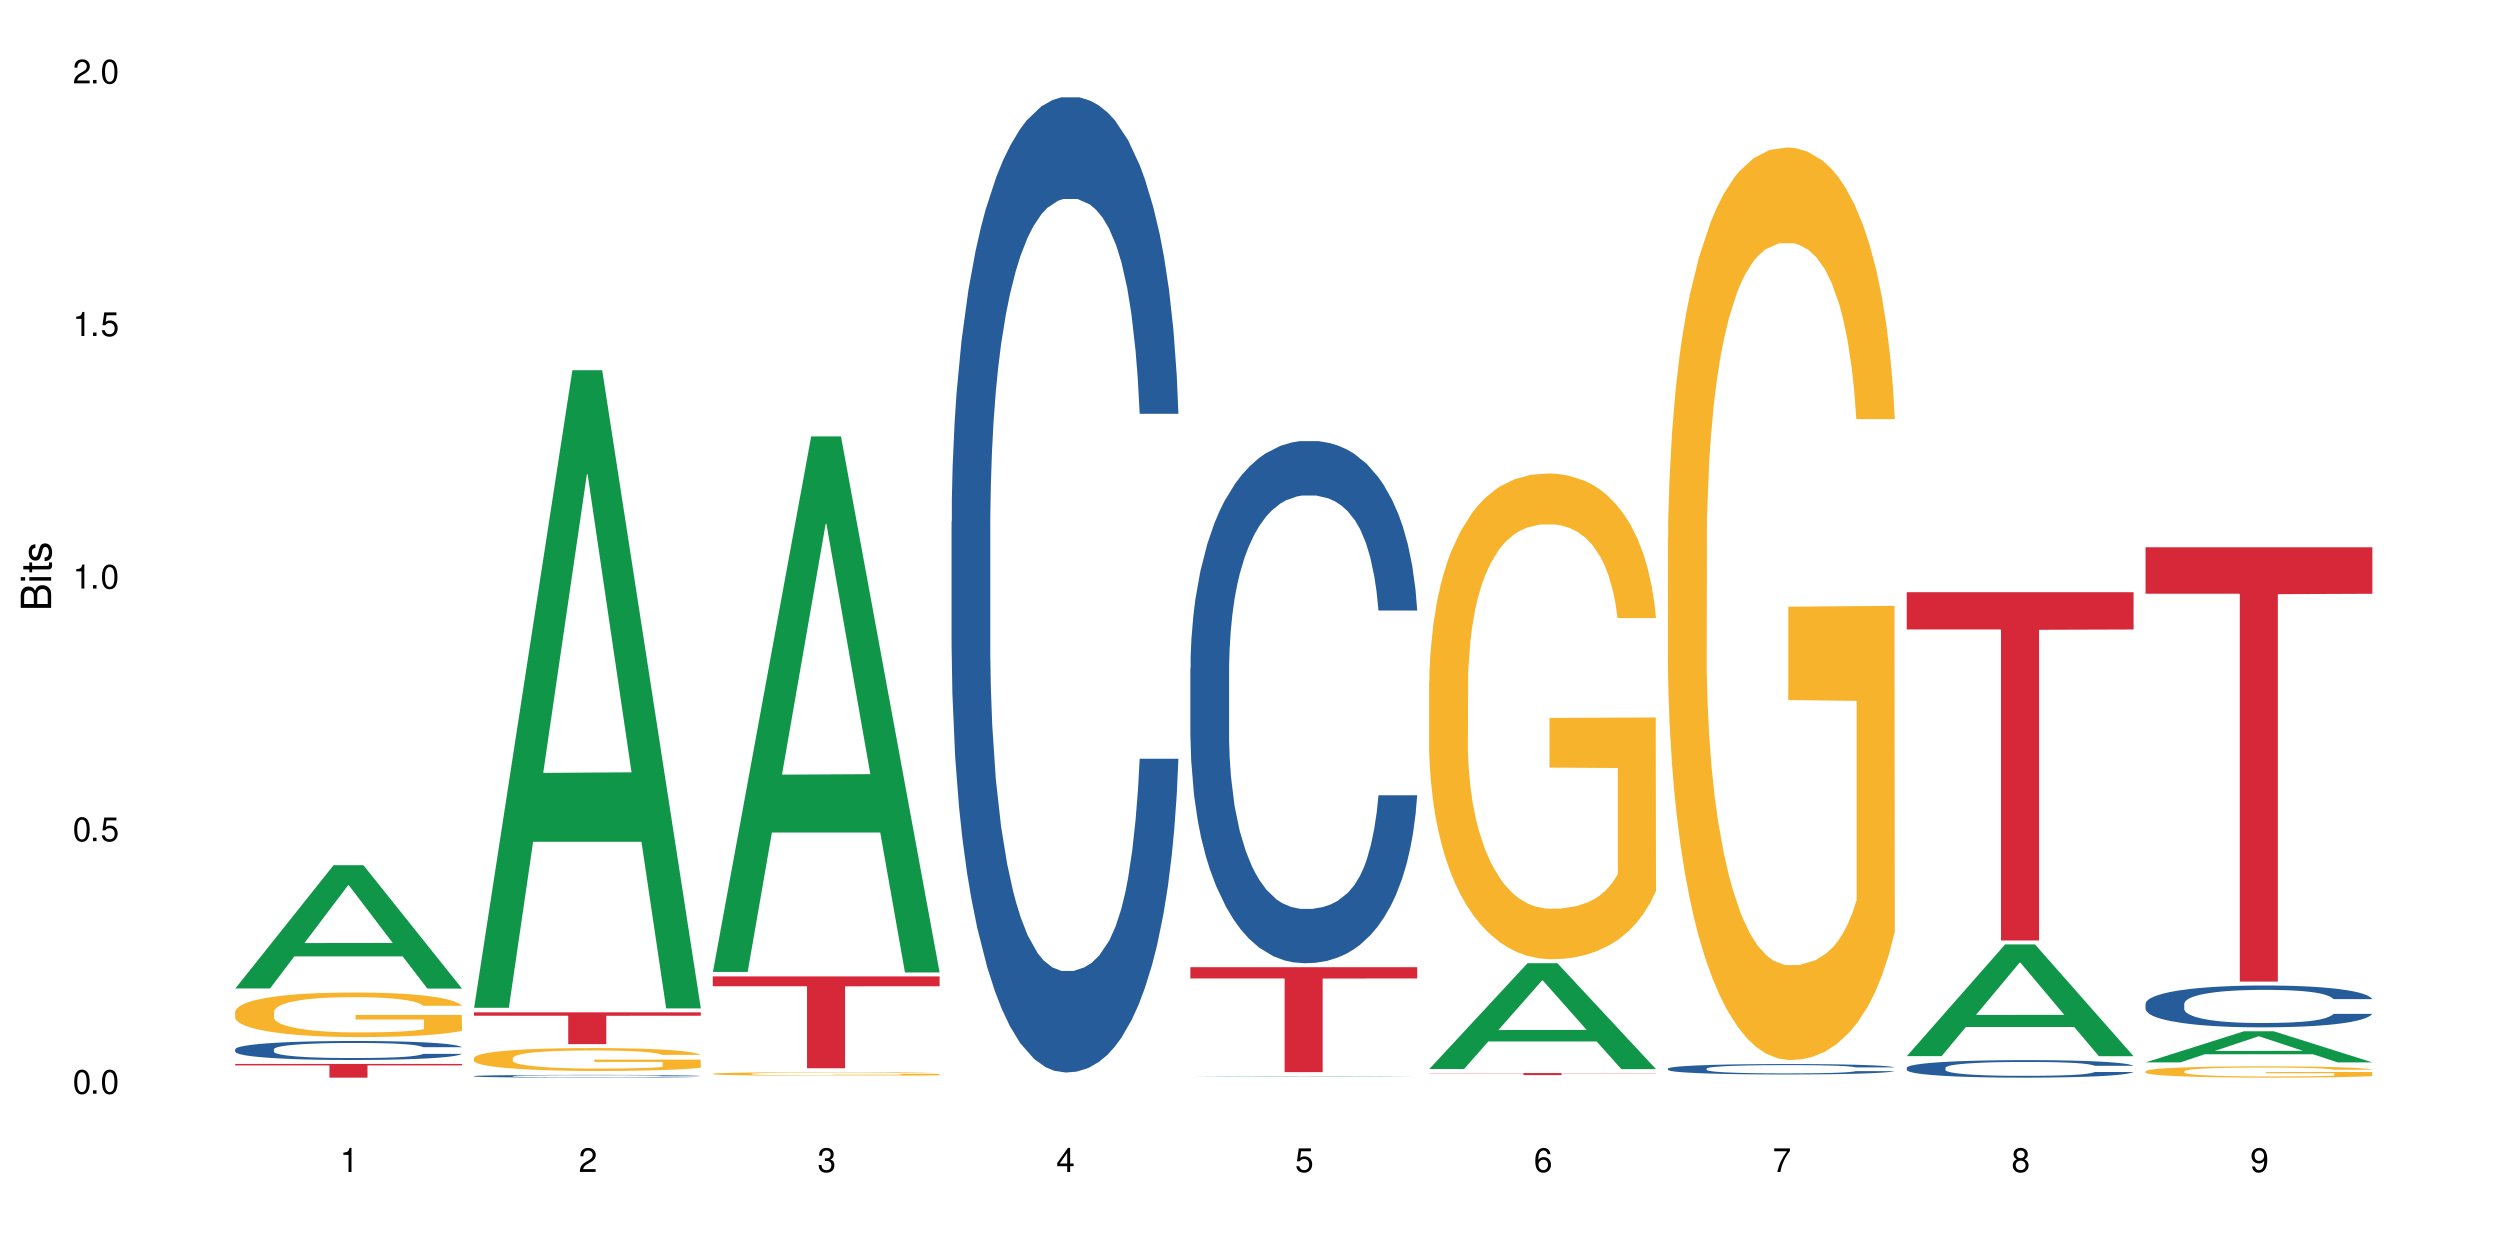 <?xml version="1.0" encoding="UTF-8"?>
<svg xmlns="http://www.w3.org/2000/svg" xmlns:xlink="http://www.w3.org/1999/xlink" width="720" height="360" viewBox="0 0 720 360">
<defs>
<g>
<g id="glyph-0-0">
</g>
<g id="glyph-0-1">
<path d="M 2.641 -6.938 C 2 -6.938 1.422 -6.656 1.078 -6.172 C 0.641 -5.562 0.406 -4.641 0.406 -3.359 C 0.406 -1.016 1.188 0.219 2.641 0.219 C 4.078 0.219 4.859 -1.016 4.859 -3.297 C 4.859 -4.641 4.656 -5.547 4.203 -6.172 C 3.844 -6.656 3.281 -6.938 2.641 -6.938 Z M 2.641 -6.188 C 3.547 -6.188 4 -5.25 4 -3.375 C 4 -1.406 3.562 -0.484 2.625 -0.484 C 1.734 -0.484 1.281 -1.438 1.281 -3.344 C 1.281 -5.25 1.734 -6.188 2.641 -6.188 Z M 2.641 -6.188 "/>
</g>
<g id="glyph-0-2">
<path d="M 1.828 -1 L 0.828 -1 L 0.828 0 L 1.828 0 Z M 1.828 -1 "/>
</g>
<g id="glyph-0-3">
<path d="M 4.562 -6.797 L 1.062 -6.797 L 0.547 -3.094 L 1.328 -3.094 C 1.719 -3.562 2.047 -3.734 2.578 -3.734 C 3.484 -3.734 4.062 -3.109 4.062 -2.094 C 4.062 -1.125 3.484 -0.531 2.578 -0.531 C 1.828 -0.531 1.375 -0.906 1.188 -1.672 L 0.328 -1.672 C 0.453 -1.109 0.547 -0.844 0.75 -0.594 C 1.125 -0.078 1.828 0.219 2.594 0.219 C 3.969 0.219 4.922 -0.781 4.922 -2.219 C 4.922 -3.562 4.031 -4.484 2.719 -4.484 C 2.25 -4.484 1.859 -4.359 1.469 -4.062 L 1.734 -5.969 L 4.562 -5.969 Z M 4.562 -6.797 "/>
</g>
<g id="glyph-0-4">
<path d="M 2.484 -4.938 L 2.484 0 L 3.328 0 L 3.328 -6.938 L 2.766 -6.938 C 2.469 -5.875 2.281 -5.734 0.984 -5.562 L 0.984 -4.938 Z M 2.484 -4.938 "/>
</g>
<g id="glyph-0-5">
<path d="M 4.859 -0.828 L 1.281 -0.828 C 1.359 -1.406 1.672 -1.781 2.5 -2.281 L 3.469 -2.828 C 4.406 -3.344 4.906 -4.062 4.906 -4.906 C 4.906 -5.484 4.672 -6.031 4.266 -6.406 C 3.859 -6.766 3.375 -6.938 2.719 -6.938 C 1.859 -6.938 1.219 -6.625 0.844 -6.031 C 0.609 -5.672 0.5 -5.234 0.484 -4.531 L 1.328 -4.531 C 1.359 -5.016 1.406 -5.281 1.531 -5.516 C 1.75 -5.938 2.188 -6.203 2.703 -6.203 C 3.469 -6.203 4.031 -5.641 4.031 -4.891 C 4.031 -4.344 3.719 -3.859 3.125 -3.516 L 2.234 -3 C 0.812 -2.172 0.406 -1.531 0.328 -0.016 L 4.859 -0.016 Z M 4.859 -0.828 "/>
</g>
<g id="glyph-0-6">
<path d="M 2.125 -3.188 L 2.578 -3.188 C 3.5 -3.188 3.984 -2.766 3.984 -1.922 C 3.984 -1.062 3.469 -0.531 2.594 -0.531 C 1.656 -0.531 1.203 -1 1.156 -2.016 L 0.312 -2.016 C 0.344 -1.453 0.438 -1.094 0.609 -0.781 C 0.953 -0.109 1.625 0.219 2.547 0.219 C 3.953 0.219 4.859 -0.625 4.859 -1.938 C 4.859 -2.828 4.516 -3.297 3.703 -3.594 C 4.344 -3.844 4.656 -4.328 4.656 -5.031 C 4.656 -6.219 3.875 -6.938 2.578 -6.938 C 1.203 -6.938 0.484 -6.172 0.453 -4.703 L 1.297 -4.703 C 1.312 -5.125 1.344 -5.359 1.453 -5.578 C 1.641 -5.969 2.062 -6.203 2.594 -6.203 C 3.344 -6.203 3.797 -5.75 3.797 -5 C 3.797 -4.516 3.609 -4.219 3.25 -4.047 C 3.016 -3.953 2.703 -3.922 2.125 -3.906 Z M 2.125 -3.188 "/>
</g>
<g id="glyph-0-7">
<path d="M 3.141 -1.672 L 3.141 0 L 3.984 0 L 3.984 -1.672 L 4.984 -1.672 L 4.984 -2.438 L 3.984 -2.438 L 3.984 -6.938 L 3.359 -6.938 L 0.266 -2.578 L 0.266 -1.672 Z M 3.141 -2.438 L 1 -2.438 L 3.141 -5.5 Z M 3.141 -2.438 "/>
</g>
<g id="glyph-0-8">
<path d="M 4.781 -5.125 C 4.609 -6.266 3.891 -6.938 2.844 -6.938 C 2.094 -6.938 1.422 -6.578 1.031 -5.953 C 0.594 -5.266 0.406 -4.422 0.406 -3.172 C 0.406 -2 0.578 -1.25 0.984 -0.641 C 1.359 -0.078 1.953 0.219 2.703 0.219 C 3.984 0.219 4.922 -0.75 4.922 -2.094 C 4.922 -3.375 4.062 -4.281 2.844 -4.281 C 2.172 -4.281 1.641 -4.031 1.281 -3.516 C 1.281 -5.234 1.828 -6.188 2.797 -6.188 C 3.391 -6.188 3.797 -5.797 3.938 -5.125 Z M 2.734 -3.531 C 3.547 -3.531 4.062 -2.953 4.062 -2.031 C 4.062 -1.156 3.484 -0.531 2.703 -0.531 C 1.922 -0.531 1.328 -1.188 1.328 -2.078 C 1.328 -2.938 1.906 -3.531 2.734 -3.531 Z M 2.734 -3.531 "/>
</g>
<g id="glyph-0-9">
<path d="M 4.984 -6.797 L 0.438 -6.797 L 0.438 -5.969 L 4.109 -5.969 C 2.5 -3.656 1.828 -2.234 1.328 0 L 2.219 0 C 2.594 -2.172 3.453 -4.047 4.984 -6.094 Z M 4.984 -6.797 "/>
</g>
<g id="glyph-0-10">
<path d="M 3.75 -3.656 C 4.469 -4.094 4.688 -4.438 4.688 -5.078 C 4.688 -6.172 3.844 -6.938 2.641 -6.938 C 1.438 -6.938 0.594 -6.172 0.594 -5.094 C 0.594 -4.438 0.812 -4.094 1.516 -3.656 C 0.734 -3.266 0.359 -2.703 0.359 -1.922 C 0.359 -0.656 1.281 0.219 2.641 0.219 C 3.984 0.219 4.922 -0.656 4.922 -1.922 C 4.922 -2.703 4.531 -3.266 3.75 -3.656 Z M 2.641 -6.188 C 3.359 -6.188 3.812 -5.75 3.812 -5.062 C 3.812 -4.406 3.344 -3.984 2.641 -3.984 C 1.922 -3.984 1.453 -4.406 1.453 -5.078 C 1.453 -5.75 1.922 -6.188 2.641 -6.188 Z M 2.641 -3.266 C 3.484 -3.266 4.062 -2.719 4.062 -1.906 C 4.062 -1.078 3.484 -0.531 2.625 -0.531 C 1.797 -0.531 1.219 -1.094 1.219 -1.906 C 1.219 -2.719 1.781 -3.266 2.641 -3.266 Z M 2.641 -3.266 "/>
</g>
<g id="glyph-0-11">
<path d="M 0.516 -1.578 C 0.672 -0.453 1.406 0.219 2.438 0.219 C 3.188 0.219 3.859 -0.141 4.266 -0.766 C 4.688 -1.453 4.891 -2.297 4.891 -3.547 C 4.891 -4.719 4.703 -5.453 4.312 -6.078 C 3.938 -6.641 3.344 -6.938 2.594 -6.938 C 1.297 -6.938 0.359 -5.969 0.359 -4.625 C 0.359 -3.344 1.234 -2.453 2.453 -2.453 C 3.094 -2.453 3.578 -2.672 4.016 -3.203 C 4 -1.484 3.469 -0.531 2.5 -0.531 C 1.906 -0.531 1.484 -0.906 1.359 -1.578 Z M 2.578 -6.203 C 3.375 -6.203 3.969 -5.531 3.969 -4.641 C 3.969 -3.797 3.391 -3.188 2.547 -3.188 C 1.734 -3.188 1.234 -3.766 1.234 -4.688 C 1.234 -5.562 1.797 -6.203 2.578 -6.203 Z M 2.578 -6.203 "/>
</g>
<g id="glyph-1-0">
</g>
<g id="glyph-1-1">
<path d="M 0 -0.953 L 0 -4.891 C 0 -5.719 -0.234 -6.344 -0.734 -6.797 C -1.188 -7.234 -1.812 -7.469 -2.5 -7.469 C -3.547 -7.469 -4.188 -7 -4.625 -5.875 C -4.984 -6.688 -5.625 -7.094 -6.531 -7.094 C -7.172 -7.094 -7.734 -6.859 -8.141 -6.391 C -8.562 -5.922 -8.75 -5.344 -8.75 -4.5 L -8.75 -0.953 Z M -4.984 -2.062 L -7.766 -2.062 L -7.766 -4.219 C -7.766 -4.844 -7.688 -5.203 -7.453 -5.5 C -7.219 -5.812 -6.859 -5.969 -6.375 -5.969 C -5.891 -5.969 -5.531 -5.812 -5.297 -5.5 C -5.062 -5.203 -4.984 -4.844 -4.984 -4.219 Z M -0.984 -2.062 L -4 -2.062 L -4 -4.781 C -4 -5.766 -3.438 -6.359 -2.484 -6.359 C -1.547 -6.359 -0.984 -5.766 -0.984 -4.781 Z M -0.984 -2.062 "/>
</g>
<g id="glyph-1-2">
<path d="M -6.281 -1.797 L -6.281 -0.797 L 0 -0.797 L 0 -1.797 Z M -8.75 -1.797 L -8.75 -0.797 L -7.484 -0.797 L -7.484 -1.797 Z M -8.75 -1.797 "/>
</g>
<g id="glyph-1-3">
<path d="M -6.281 -3.047 L -6.281 -2.016 L -8.016 -2.016 L -8.016 -1.016 L -6.281 -1.016 L -6.281 -0.172 L -5.469 -0.172 L -5.469 -1.016 L -0.719 -1.016 C -0.078 -1.016 0.281 -1.453 0.281 -2.234 C 0.281 -2.5 0.25 -2.719 0.188 -3.047 L -0.641 -3.047 C -0.609 -2.906 -0.594 -2.766 -0.594 -2.562 C -0.594 -2.141 -0.719 -2.016 -1.156 -2.016 L -5.469 -2.016 L -5.469 -3.047 Z M -6.281 -3.047 "/>
</g>
<g id="glyph-1-4">
<path d="M -4.531 -5.25 C -5.766 -5.25 -6.469 -4.422 -6.469 -2.969 C -6.469 -1.516 -5.719 -0.562 -4.547 -0.562 C -3.562 -0.562 -3.094 -1.062 -2.734 -2.562 L -2.516 -3.484 C -2.344 -4.188 -2.094 -4.469 -1.641 -4.469 C -1.047 -4.469 -0.641 -3.875 -0.641 -3 C -0.641 -2.453 -0.797 -2 -1.062 -1.75 C -1.25 -1.594 -1.422 -1.531 -1.875 -1.469 L -1.875 -0.406 C -0.422 -0.453 0.281 -1.266 0.281 -2.922 C 0.281 -4.5 -0.5 -5.516 -1.719 -5.516 C -2.656 -5.516 -3.172 -4.984 -3.469 -3.734 L -3.703 -2.766 C -3.891 -1.953 -4.156 -1.609 -4.594 -1.609 C -5.188 -1.609 -5.547 -2.125 -5.547 -2.938 C -5.547 -3.75 -5.203 -4.172 -4.531 -4.203 Z M -4.531 -5.25 "/>
</g>
</g>
</defs>
<rect x="-72" y="-36" width="864" height="432" fill="rgb(100%, 100%, 100%)" fill-opacity="1"/>
<path fill-rule="nonzero" fill="rgb(6.275%, 58.824%, 28.235%)" fill-opacity="1" d="M 67.73 284.684 L 67.801 284.652 L 96.07 249.172 L 104.656 249.172 L 133.066 284.719 L 123.082 284.719 L 115.965 275.438 L 84.762 275.438 L 77.781 284.684 L 67.73 284.684 L 87.766 271.602 L 113.102 271.566 L 100.469 254.98 L 100.328 254.945 L 100.188 255.047 L 87.695 271.566 L 87.766 271.602 Z M 67.73 284.684 "/>
<path fill-rule="nonzero" fill="rgb(14.51%, 36.078%, 60%)" fill-opacity="1" d="M 67.73 302.188 L 67.812 302.184 L 67.812 302.062 L 68.051 301.875 L 68.605 301.633 L 69.164 301.469 L 70.598 301.176 L 72.59 300.891 L 74.664 300.668 L 76.176 300.539 L 77.531 300.441 L 80.637 300.254 L 82.629 300.16 L 84.781 300.074 L 87.41 299.992 L 89.324 299.941 L 93.625 299.859 L 96.812 299.824 L 99.281 299.809 L 104.621 299.809 L 107.809 299.832 L 110.117 299.855 L 112.668 299.895 L 114.82 299.941 L 118.562 300.051 L 121.91 300.191 L 123.426 300.27 L 125.816 300.426 L 127.648 300.574 L 128.922 300.703 L 130.355 300.891 L 131.629 301.113 L 132.586 301.371 L 133.066 301.586 L 121.91 301.586 L 121.352 301.383 L 120.715 301.23 L 119.52 301.023 L 118.324 300.879 L 116.652 300.734 L 115.137 300.641 L 113.066 300.543 L 111.234 300.484 L 109.32 300.441 L 107.488 300.41 L 103.984 300.379 L 99.922 300.379 L 98.406 300.391 L 95.297 300.43 L 93.625 300.465 L 91.234 300.535 L 89.562 300.602 L 87.57 300.699 L 86.215 300.785 L 84.543 300.914 L 83.348 301.031 L 81.992 301.195 L 81.195 301.32 L 80.48 301.461 L 79.84 301.625 L 79.363 301.801 L 79.043 301.984 L 78.887 302.164 L 78.887 302.938 L 79.043 303.117 L 79.441 303.328 L 80.48 303.633 L 81.992 303.898 L 83.746 304.109 L 85.418 304.258 L 86.375 304.328 L 87.648 304.406 L 89.641 304.508 L 92.512 304.605 L 94.184 304.648 L 96.734 304.688 L 99.363 304.707 L 102.867 304.707 L 105.977 304.688 L 108.047 304.664 L 110.199 304.621 L 113.145 304.539 L 114.98 304.457 L 116.57 304.363 L 117.766 304.266 L 118.562 304.188 L 119.758 304.031 L 120.715 303.863 L 121.434 303.688 L 121.91 303.52 L 133.066 303.52 L 132.586 303.719 L 131.871 303.914 L 131.152 304.059 L 130.039 304.234 L 128.762 304.387 L 126.93 304.562 L 125.418 304.676 L 123.426 304.801 L 121.59 304.898 L 119.602 304.98 L 116.652 305.082 L 114.738 305.133 L 112.668 305.176 L 110.199 305.219 L 107.09 305.254 L 103.746 305.273 L 100.637 305.277 L 97.289 305.266 L 94.82 305.246 L 91.555 305.203 L 87.492 305.113 L 84.543 305.016 L 82.23 304.922 L 80.238 304.82 L 78.008 304.688 L 75.141 304.469 L 73.387 304.297 L 72.191 304.156 L 70.84 303.961 L 69.883 303.789 L 68.766 303.508 L 67.969 303.152 L 67.73 302.879 Z M 67.73 302.188 "/>
<path fill-rule="nonzero" fill="rgb(96.863%, 70.196%, 16.863%)" fill-opacity="1" d="M 67.73 291.344 L 67.812 291.332 L 67.812 291.098 L 68.129 290.57 L 68.926 289.848 L 69.961 289.25 L 71.078 288.781 L 71.793 288.535 L 72.988 288.184 L 74.023 287.926 L 76.656 287.398 L 80 286.906 L 81.832 286.695 L 83.906 286.496 L 86.852 286.273 L 88.207 286.191 L 92.352 286.004 L 97.051 285.887 L 102.23 285.852 L 104.621 285.863 L 107.887 285.91 L 112.348 286.039 L 114.898 286.156 L 116.891 286.273 L 118.961 286.426 L 121.512 286.66 L 123.902 286.941 L 125.816 287.223 L 127.727 287.574 L 129.32 287.949 L 130.676 288.359 L 131.871 288.852 L 132.586 289.262 L 133.066 289.672 L 121.988 289.672 L 121.352 289.262 L 120.637 288.945 L 119.441 288.559 L 118.246 288.277 L 117.051 288.055 L 114.82 287.75 L 112.906 287.562 L 110.516 287.398 L 108.207 287.293 L 105.578 287.223 L 103.984 287.199 L 99.762 287.199 L 95.938 287.281 L 93.707 287.375 L 92.113 287.469 L 89.879 287.645 L 88.527 287.785 L 87.73 287.879 L 85.34 288.242 L 83.746 288.57 L 82.871 288.793 L 81.754 289.145 L 80.957 289.461 L 80.082 289.93 L 79.602 290.277 L 78.965 291.074 L 78.887 293.184 L 79.125 293.629 L 79.602 294.109 L 80.238 294.531 L 81.195 294.977 L 82.152 295.316 L 83.824 295.773 L 85.258 296.078 L 86.375 296.277 L 88.527 296.594 L 89.402 296.695 L 91.473 296.906 L 93.625 297.07 L 96.254 297.211 L 98.246 297.281 L 101.434 297.34 L 105.496 297.34 L 110.277 297.27 L 113.305 297.176 L 115.379 297.082 L 116.73 297 L 118.406 296.871 L 119.602 296.754 L 120.715 296.629 L 122.07 296.43 L 122.07 293.629 L 102.391 293.617 L 102.391 292.305 L 132.984 292.293 L 133.066 296.871 L 131.391 297.188 L 129.32 297.492 L 127.328 297.727 L 125.258 297.926 L 122.309 298.148 L 119.918 298.289 L 116.254 298.453 L 112.906 298.559 L 109.402 298.629 L 106.293 298.664 L 102.629 298.676 L 99.363 298.652 L 95.855 298.582 L 93.066 298.488 L 90.52 298.371 L 87.969 298.219 L 84.781 297.973 L 82.711 297.773 L 80.559 297.527 L 78.406 297.234 L 76.496 296.918 L 75.219 296.676 L 73.945 296.395 L 72.59 296.043 L 71.316 295.645 L 70.359 295.281 L 69.484 294.871 L 68.848 294.484 L 68.211 293.957 L 67.891 293.535 L 67.73 293.172 Z M 67.73 291.344 "/>
<path fill-rule="nonzero" fill="rgb(83.922%, 15.686%, 22.353%)" fill-opacity="1" d="M 67.73 306.41 L 133.066 306.41 L 133.066 306.832 L 105.836 306.836 L 105.836 310.363 L 94.879 310.363 L 94.879 306.84 L 94.723 306.832 L 67.73 306.832 Z M 67.73 306.41 "/>
<path fill-rule="nonzero" fill="rgb(6.275%, 58.824%, 28.235%)" fill-opacity="1" d="M 136.504 290.25 L 136.574 290.074 L 164.844 106.613 L 173.43 106.613 L 201.836 290.422 L 191.855 290.422 L 184.738 242.441 L 153.535 242.441 L 146.555 290.25 L 136.504 290.25 L 156.535 222.594 L 181.875 222.422 L 169.242 136.645 L 169.102 136.473 L 168.961 136.992 L 156.469 222.422 L 156.535 222.594 Z M 136.504 290.25 "/>
<path fill-rule="nonzero" fill="rgb(14.51%, 36.078%, 60%)" fill-opacity="1" d="M 136.504 309.914 L 136.582 309.914 L 136.582 309.895 L 136.824 309.867 L 137.379 309.832 L 137.938 309.809 L 139.371 309.766 L 141.363 309.723 L 143.434 309.691 L 144.949 309.672 L 146.305 309.656 L 149.41 309.633 L 151.402 309.617 L 153.555 309.605 L 156.184 309.594 L 158.098 309.586 L 162.398 309.574 L 165.586 309.57 L 168.055 309.566 L 173.395 309.566 L 176.582 309.57 L 178.891 309.574 L 181.441 309.578 L 183.594 309.586 L 187.336 309.602 L 190.684 309.621 L 192.195 309.633 L 194.586 309.656 L 196.418 309.68 L 197.695 309.695 L 199.129 309.723 L 200.402 309.758 L 201.359 309.793 L 201.836 309.824 L 190.684 309.824 L 190.125 309.797 L 189.488 309.773 L 188.293 309.742 L 187.098 309.723 L 185.426 309.699 L 183.91 309.688 L 181.84 309.672 L 180.008 309.664 L 178.094 309.656 L 176.262 309.652 L 172.758 309.648 L 168.691 309.648 L 167.18 309.652 L 164.07 309.656 L 162.398 309.66 L 160.008 309.672 L 158.336 309.68 L 156.344 309.695 L 154.988 309.707 L 153.316 309.727 L 152.121 309.742 L 150.766 309.77 L 149.969 309.785 L 149.25 309.805 L 148.613 309.832 L 148.137 309.855 L 147.816 309.883 L 147.66 309.91 L 147.66 310.023 L 147.816 310.047 L 148.215 310.078 L 149.25 310.125 L 150.766 310.16 L 152.52 310.191 L 154.191 310.215 L 155.148 310.223 L 156.422 310.234 L 158.414 310.25 L 161.281 310.266 L 162.957 310.27 L 165.504 310.277 L 168.137 310.281 L 171.641 310.281 L 174.746 310.277 L 176.82 310.273 L 178.973 310.266 L 181.918 310.254 L 183.75 310.242 L 185.344 310.23 L 186.539 310.215 L 187.336 310.203 L 188.531 310.18 L 189.488 310.156 L 190.203 310.133 L 190.684 310.105 L 201.836 310.105 L 201.359 310.137 L 200.645 310.164 L 199.926 310.184 L 198.809 310.211 L 197.535 310.234 L 195.703 310.258 L 194.188 310.273 L 192.195 310.293 L 190.363 310.309 L 188.371 310.32 L 185.426 310.336 L 183.512 310.34 L 181.441 310.348 L 178.973 310.355 L 175.863 310.359 L 172.516 310.363 L 169.41 310.363 L 166.062 310.359 L 163.594 310.359 L 160.328 310.352 L 156.262 310.34 L 153.316 310.324 L 151.004 310.312 L 149.012 310.297 L 146.781 310.277 L 143.914 310.246 L 142.16 310.219 L 140.965 310.199 L 139.609 310.172 L 138.656 310.145 L 137.539 310.105 L 136.742 310.055 L 136.504 310.012 Z M 136.504 309.914 "/>
<path fill-rule="nonzero" fill="rgb(96.863%, 70.196%, 16.863%)" fill-opacity="1" d="M 136.504 304.668 L 136.582 304.66 L 136.582 304.543 L 136.902 304.27 L 137.699 303.898 L 138.734 303.59 L 139.852 303.352 L 140.566 303.223 L 141.762 303.043 L 142.797 302.91 L 145.426 302.641 L 148.773 302.387 L 150.605 302.281 L 152.68 302.18 L 155.625 302.062 L 156.98 302.023 L 161.125 301.926 L 165.824 301.867 L 171.004 301.848 L 173.395 301.852 L 176.66 301.879 L 181.121 301.945 L 183.672 302.004 L 185.664 302.062 L 187.734 302.141 L 190.285 302.262 L 192.676 302.406 L 194.586 302.551 L 196.5 302.73 L 198.094 302.922 L 199.449 303.133 L 200.645 303.387 L 201.359 303.598 L 201.836 303.809 L 190.762 303.809 L 190.125 303.598 L 189.41 303.434 L 188.215 303.238 L 187.02 303.094 L 185.824 302.977 L 183.594 302.82 L 181.68 302.727 L 179.289 302.641 L 176.98 302.586 L 174.348 302.551 L 172.758 302.539 L 168.535 302.539 L 164.707 302.582 L 162.477 302.629 L 160.883 302.676 L 158.652 302.766 L 157.301 302.84 L 156.504 302.887 L 154.113 303.074 L 152.52 303.242 L 151.641 303.355 L 150.527 303.539 L 149.73 303.699 L 148.852 303.941 L 148.375 304.121 L 147.738 304.531 L 147.66 305.613 L 147.898 305.84 L 148.375 306.086 L 149.012 306.305 L 149.969 306.531 L 150.926 306.707 L 152.598 306.941 L 154.031 307.098 L 155.148 307.199 L 157.301 307.363 L 158.176 307.418 L 160.246 307.523 L 162.398 307.609 L 165.027 307.68 L 167.02 307.719 L 170.207 307.746 L 174.27 307.746 L 179.051 307.711 L 182.078 307.664 L 184.148 307.613 L 185.504 307.574 L 187.176 307.508 L 188.371 307.445 L 189.488 307.379 L 190.844 307.277 L 190.844 305.84 L 171.164 305.836 L 171.164 305.16 L 201.758 305.156 L 201.836 307.508 L 200.164 307.668 L 198.094 307.824 L 196.102 307.945 L 194.031 308.047 L 191.082 308.16 L 188.691 308.234 L 185.027 308.32 L 181.68 308.371 L 178.176 308.41 L 175.066 308.426 L 171.402 308.434 L 168.137 308.422 L 164.629 308.383 L 161.84 308.336 L 159.289 308.277 L 156.742 308.199 L 153.555 308.07 L 151.484 307.969 L 149.332 307.844 L 147.18 307.691 L 145.27 307.531 L 143.992 307.402 L 142.719 307.262 L 141.363 307.078 L 140.09 306.875 L 139.133 306.688 L 138.258 306.477 L 137.617 306.281 L 136.98 306.008 L 136.664 305.793 L 136.504 305.605 Z M 136.504 304.668 "/>
<path fill-rule="nonzero" fill="rgb(83.922%, 15.686%, 22.353%)" fill-opacity="1" d="M 136.504 291.555 L 201.836 291.555 L 201.836 292.535 L 174.609 292.543 L 174.609 300.715 L 163.652 300.715 L 163.652 292.551 L 163.496 292.535 L 136.504 292.535 Z M 136.504 291.555 "/>
<path fill-rule="nonzero" fill="rgb(6.275%, 58.824%, 28.235%)" fill-opacity="1" d="M 205.277 279.926 L 205.348 279.781 L 233.617 125.68 L 242.203 125.68 L 270.609 280.07 L 260.629 280.07 L 253.508 239.77 L 222.309 239.77 L 215.328 279.926 L 205.277 279.926 L 225.309 223.098 L 250.648 222.953 L 238.012 150.902 L 237.875 150.758 L 237.734 151.195 L 225.238 222.953 L 225.309 223.098 Z M 205.277 279.926 "/>
<path fill-rule="nonzero" fill="rgb(96.863%, 70.196%, 16.863%)" fill-opacity="1" d="M 205.277 309.234 L 205.355 309.23 L 205.355 309.215 L 205.676 309.172 L 206.473 309.113 L 207.508 309.062 L 208.621 309.027 L 209.34 309.008 L 210.535 308.98 L 211.57 308.957 L 214.199 308.914 L 217.547 308.875 L 219.379 308.859 L 221.449 308.844 L 224.398 308.824 L 225.754 308.82 L 229.895 308.805 L 234.598 308.793 L 242.168 308.793 L 245.434 308.797 L 249.895 308.805 L 252.445 308.816 L 254.438 308.824 L 256.508 308.836 L 259.059 308.855 L 261.449 308.879 L 263.359 308.902 L 265.273 308.93 L 266.867 308.961 L 268.219 308.992 L 269.414 309.031 L 270.133 309.066 L 270.609 309.098 L 259.535 309.098 L 258.898 309.066 L 258.18 309.039 L 256.984 309.008 L 255.789 308.984 L 254.594 308.969 L 252.363 308.945 L 250.453 308.93 L 248.062 308.914 L 245.75 308.906 L 243.121 308.902 L 241.527 308.898 L 237.305 308.898 L 233.48 308.906 L 231.25 308.914 L 229.656 308.922 L 227.426 308.934 L 226.07 308.945 L 225.273 308.953 L 222.883 308.984 L 221.293 309.012 L 220.414 309.027 L 219.301 309.055 L 218.504 309.082 L 217.625 309.117 L 217.148 309.148 L 216.512 309.211 L 216.43 309.379 L 216.672 309.418 L 217.148 309.453 L 217.785 309.488 L 218.742 309.523 L 219.699 309.551 L 221.371 309.59 L 222.805 309.613 L 223.922 309.629 L 226.07 309.652 L 226.949 309.664 L 229.02 309.68 L 231.172 309.691 L 233.801 309.703 L 235.793 309.711 L 238.98 309.715 L 243.043 309.715 L 247.824 309.707 L 250.852 309.699 L 252.922 309.695 L 254.277 309.688 L 255.949 309.676 L 257.145 309.668 L 258.262 309.656 L 259.613 309.641 L 259.613 309.418 L 239.934 309.414 L 239.934 309.309 L 270.531 309.309 L 270.609 309.676 L 268.938 309.703 L 266.867 309.727 L 264.875 309.746 L 262.801 309.762 L 259.855 309.777 L 257.465 309.789 L 253.801 309.805 L 250.453 309.812 L 246.945 309.816 L 243.84 309.82 L 236.906 309.82 L 233.402 309.812 L 230.613 309.805 L 228.062 309.797 L 225.516 309.785 L 222.328 309.766 L 220.254 309.75 L 218.105 309.73 L 215.953 309.707 L 214.039 309.68 L 212.766 309.66 L 211.492 309.637 L 210.137 309.609 L 208.863 309.578 L 207.906 309.547 L 207.027 309.516 L 206.391 309.484 L 205.754 309.441 L 205.438 309.41 L 205.277 309.379 Z M 205.277 309.234 "/>
<path fill-rule="nonzero" fill="rgb(83.922%, 15.686%, 22.353%)" fill-opacity="1" d="M 205.277 281.203 L 270.609 281.203 L 270.609 284.035 L 243.383 284.059 L 243.383 307.656 L 232.426 307.656 L 232.426 284.086 L 232.266 284.035 L 205.277 284.035 Z M 205.277 281.203 "/>
<path fill-rule="nonzero" fill="rgb(14.51%, 36.078%, 60%)" fill-opacity="1" d="M 274.051 150.238 L 274.129 149.98 L 274.129 143.82 L 274.367 134.062 L 274.926 121.742 L 275.484 113.27 L 276.918 98.121 L 278.91 83.488 L 280.98 72.195 L 282.496 65.52 L 283.848 60.383 L 286.957 50.887 L 288.949 46.008 L 291.102 41.645 L 293.73 37.281 L 295.641 34.711 L 299.945 30.605 L 303.129 28.809 L 305.602 28.039 L 310.938 28.039 L 314.125 29.062 L 316.438 30.348 L 318.984 32.402 L 321.137 34.711 L 324.883 40.359 L 328.23 47.547 L 329.742 51.656 L 332.133 59.613 L 333.965 67.316 L 335.238 73.992 L 336.676 83.488 L 337.949 95.043 L 338.906 108.133 L 339.383 119.172 L 328.23 119.172 L 327.672 108.906 L 327.035 100.945 L 325.84 90.422 L 324.645 82.977 L 322.969 75.531 L 321.457 70.652 L 319.383 65.777 L 317.551 62.695 L 315.641 60.383 L 313.809 58.844 L 310.301 57.305 L 306.238 57.305 L 304.723 57.816 L 301.617 59.871 L 299.945 61.668 L 297.555 65.262 L 295.879 68.598 L 293.887 73.734 L 292.535 78.098 L 290.859 84.773 L 289.664 90.676 L 288.312 99.148 L 287.516 105.566 L 286.797 112.754 L 286.16 121.227 L 285.684 130.211 L 285.363 139.711 L 285.203 148.953 L 285.203 188.746 L 285.363 197.988 L 285.762 208.77 L 286.797 224.43 L 288.312 238.035 L 290.062 248.816 L 291.738 256.52 L 292.691 260.113 L 293.969 264.223 L 295.961 269.355 L 298.828 274.492 L 300.5 276.543 L 303.051 278.598 L 305.68 279.625 L 309.188 279.625 L 312.293 278.598 L 314.363 277.312 L 316.516 275.262 L 319.465 270.895 L 321.297 266.789 L 322.891 261.91 L 324.086 257.035 L 324.883 252.926 L 326.078 244.969 L 327.035 236.238 L 327.75 227.254 L 328.23 218.523 L 339.383 218.523 L 338.906 228.793 L 338.188 238.805 L 337.473 246.25 L 336.355 255.238 L 335.082 263.195 L 333.25 272.18 L 331.734 278.086 L 329.742 284.504 L 327.91 289.379 L 325.918 293.746 L 322.969 298.879 L 321.059 301.445 L 318.984 303.758 L 316.516 305.812 L 313.41 307.609 L 310.062 308.633 L 306.957 308.891 L 303.609 308.379 L 301.141 307.352 L 297.871 305.039 L 293.809 300.418 L 290.859 295.543 L 288.551 290.664 L 286.559 285.531 L 284.328 278.598 L 281.457 267.301 L 279.707 258.574 L 278.512 251.387 L 277.156 241.375 L 276.199 232.387 L 275.086 218.012 L 274.289 199.785 L 274.051 185.664 Z M 274.051 150.238 "/>
<path fill-rule="nonzero" fill="rgb(6.275%, 58.824%, 28.235%)" fill-opacity="1" d="M 342.82 310.098 L 342.891 310.098 L 371.16 309.914 L 379.746 309.914 L 408.156 310.098 L 398.176 310.098 L 391.055 310.051 L 359.852 310.051 L 352.875 310.098 L 342.82 310.098 L 362.855 310.031 L 388.191 310.031 L 375.559 309.945 L 375.281 309.945 L 362.785 310.031 L 362.855 310.031 Z M 342.82 310.098 "/>
<path fill-rule="nonzero" fill="rgb(14.51%, 36.078%, 60%)" fill-opacity="1" d="M 342.82 192.473 L 342.902 192.336 L 342.902 189.035 L 343.141 183.812 L 343.699 177.215 L 344.258 172.676 L 345.691 164.566 L 347.684 156.73 L 349.754 150.684 L 351.266 147.109 L 352.621 144.359 L 355.73 139.273 L 357.723 136.664 L 359.871 134.324 L 362.5 131.988 L 364.414 130.613 L 368.715 128.414 L 371.902 127.453 L 374.375 127.039 L 379.711 127.039 L 382.898 127.59 L 385.211 128.277 L 387.758 129.375 L 389.91 130.613 L 393.656 133.637 L 397 137.488 L 398.516 139.688 L 400.906 143.949 L 402.738 148.07 L 404.012 151.645 L 405.445 156.73 L 406.723 162.918 L 407.68 169.93 L 408.156 175.84 L 397 175.84 L 396.445 170.34 L 395.805 166.078 L 394.609 160.441 L 393.414 156.457 L 391.742 152.469 L 390.23 149.859 L 388.156 147.246 L 386.324 145.598 L 384.414 144.359 L 382.578 143.535 L 379.074 142.711 L 375.012 142.711 L 373.496 142.984 L 370.391 144.086 L 368.715 145.047 L 366.324 146.973 L 364.652 148.758 L 362.66 151.508 L 361.305 153.844 L 359.633 157.418 L 358.438 160.582 L 357.082 165.117 L 356.285 168.555 L 355.57 172.402 L 354.934 176.938 L 354.453 181.75 L 354.137 186.836 L 353.977 191.785 L 353.977 213.09 L 354.137 218.039 L 354.535 223.812 L 355.57 232.199 L 357.082 239.484 L 358.836 245.258 L 360.508 249.383 L 361.465 251.305 L 362.742 253.504 L 364.734 256.254 L 367.602 259.004 L 369.273 260.105 L 371.824 261.203 L 374.453 261.754 L 377.957 261.754 L 381.066 261.203 L 383.137 260.516 L 385.289 259.418 L 388.238 257.078 L 390.07 254.879 L 391.664 252.27 L 392.859 249.656 L 393.656 247.457 L 394.852 243.195 L 395.805 238.523 L 396.523 233.711 L 397 229.035 L 408.156 229.035 L 407.68 234.535 L 406.961 239.898 L 406.242 243.883 L 405.129 248.695 L 403.852 252.957 L 402.02 257.766 L 400.508 260.93 L 398.516 264.363 L 396.684 266.977 L 394.691 269.312 L 391.742 272.062 L 389.832 273.438 L 387.758 274.676 L 385.289 275.773 L 382.18 276.738 L 378.836 277.285 L 375.727 277.422 L 372.383 277.148 L 369.91 276.598 L 366.645 275.363 L 362.582 272.887 L 359.633 270.277 L 357.324 267.664 L 355.332 264.914 L 353.102 261.203 L 350.23 255.156 L 348.48 250.48 L 347.285 246.633 L 345.93 241.27 L 344.973 236.461 L 343.859 228.762 L 343.062 219.004 L 342.82 211.441 Z M 342.82 192.473 "/>
<path fill-rule="nonzero" fill="rgb(83.922%, 15.686%, 22.353%)" fill-opacity="1" d="M 342.82 278.559 L 408.156 278.559 L 408.156 281.793 L 380.926 281.82 L 380.926 308.781 L 369.973 308.781 L 369.973 281.852 L 369.812 281.793 L 342.82 281.793 Z M 342.82 278.559 "/>
<path fill-rule="nonzero" fill="rgb(6.275%, 58.824%, 28.235%)" fill-opacity="1" d="M 411.594 307.879 L 411.664 307.852 L 439.934 277.398 L 448.52 277.398 L 476.93 307.91 L 466.945 307.91 L 459.828 299.945 L 428.625 299.945 L 421.645 307.879 L 411.594 307.879 L 431.629 296.652 L 456.965 296.621 L 444.332 282.383 L 444.191 282.355 L 444.051 282.441 L 431.559 296.621 L 431.629 296.652 Z M 411.594 307.879 "/>
<path fill-rule="nonzero" fill="rgb(96.863%, 70.196%, 16.863%)" fill-opacity="1" d="M 411.594 196.277 L 411.676 196.152 L 411.676 193.594 L 411.992 187.844 L 412.789 179.922 L 413.824 173.406 L 414.941 168.297 L 415.656 165.613 L 416.852 161.781 L 417.891 158.969 L 420.52 153.219 L 423.863 147.852 L 425.695 145.551 L 427.77 143.379 L 430.715 140.953 L 432.07 140.059 L 436.215 138.012 L 440.914 136.734 L 446.094 136.352 L 448.484 136.48 L 451.75 136.992 L 456.211 138.398 L 458.762 139.676 L 460.754 140.953 L 462.824 142.613 L 465.375 145.168 L 467.766 148.234 L 469.68 151.301 L 471.59 155.137 L 473.184 159.223 L 474.539 163.695 L 475.734 169.062 L 476.449 173.535 L 476.93 178.008 L 465.855 178.008 L 465.215 173.535 L 464.5 170.086 L 463.305 165.867 L 462.109 162.801 L 460.914 160.375 L 458.684 157.051 L 456.77 155.008 L 454.379 153.219 L 452.07 152.07 L 449.441 151.301 L 447.848 151.047 L 443.625 151.047 L 439.801 151.941 L 437.57 152.965 L 435.977 153.984 L 433.746 155.902 L 432.391 157.434 L 431.594 158.457 L 429.203 162.418 L 427.609 165.996 L 426.734 168.426 L 425.617 172.258 L 424.82 175.707 L 423.945 180.816 L 423.465 184.652 L 422.828 193.34 L 422.75 216.34 L 422.988 221.195 L 423.465 226.434 L 424.105 231.035 L 425.059 235.891 L 426.016 239.594 L 427.688 244.578 L 429.125 247.898 L 430.238 250.07 L 432.391 253.523 L 433.266 254.672 L 435.336 256.973 L 437.488 258.762 L 440.117 260.293 L 442.109 261.062 L 445.297 261.699 L 449.359 261.699 L 454.141 260.934 L 457.168 259.91 L 459.242 258.887 L 460.594 257.992 L 462.27 256.59 L 463.465 255.312 L 464.578 253.906 L 465.934 251.734 L 465.934 221.195 L 446.254 221.066 L 446.254 206.758 L 476.848 206.629 L 476.93 256.59 L 475.254 260.039 L 473.184 263.359 L 471.191 265.918 L 469.121 268.09 L 466.172 270.516 L 463.781 272.051 L 460.117 273.84 L 456.77 274.988 L 453.266 275.754 L 450.156 276.137 L 446.492 276.266 L 443.227 276.012 L 439.719 275.242 L 436.93 274.223 L 434.383 272.945 L 431.832 271.281 L 428.645 268.598 L 426.574 266.426 L 424.422 263.742 L 422.27 260.551 L 420.359 257.102 L 419.082 254.418 L 417.809 251.352 L 416.453 247.516 L 415.18 243.172 L 414.223 239.211 L 413.348 234.738 L 412.711 230.523 L 412.074 224.773 L 411.754 220.172 L 411.594 216.211 Z M 411.594 196.277 "/>
<path fill-rule="nonzero" fill="rgb(83.922%, 15.686%, 22.353%)" fill-opacity="1" d="M 411.594 309.043 L 476.93 309.043 L 476.93 309.105 L 449.699 309.105 L 449.699 309.625 L 438.746 309.625 L 438.746 309.105 L 411.594 309.105 Z M 411.594 309.043 "/>
<path fill-rule="nonzero" fill="rgb(14.51%, 36.078%, 60%)" fill-opacity="1" d="M 480.367 307.75 L 480.445 307.746 L 480.445 307.684 L 480.688 307.578 L 481.242 307.445 L 481.801 307.355 L 483.234 307.195 L 485.227 307.039 L 487.301 306.918 L 488.812 306.848 L 490.168 306.793 L 493.273 306.691 L 495.266 306.637 L 497.418 306.59 L 500.047 306.543 L 501.961 306.516 L 506.262 306.473 L 509.449 306.453 L 511.918 306.445 L 517.258 306.445 L 520.445 306.457 L 522.754 306.473 L 525.305 306.492 L 527.457 306.516 L 531.199 306.578 L 534.547 306.656 L 536.059 306.699 L 538.449 306.781 L 540.285 306.867 L 541.559 306.938 L 542.992 307.039 L 544.266 307.16 L 545.223 307.301 L 545.703 307.418 L 534.547 307.418 L 533.988 307.309 L 533.352 307.223 L 532.156 307.113 L 530.961 307.031 L 529.289 306.953 L 527.773 306.902 L 525.703 306.848 L 523.871 306.816 L 521.957 306.793 L 520.125 306.773 L 516.621 306.758 L 512.555 306.758 L 511.043 306.766 L 507.934 306.785 L 506.262 306.805 L 503.871 306.844 L 502.199 306.879 L 500.207 306.934 L 498.852 306.98 L 497.18 307.051 L 495.984 307.113 L 494.629 307.207 L 493.832 307.273 L 493.117 307.352 L 492.477 307.441 L 492 307.535 L 491.68 307.637 L 491.523 307.738 L 491.523 308.16 L 491.68 308.262 L 492.078 308.375 L 493.117 308.543 L 494.629 308.688 L 496.383 308.805 L 498.055 308.887 L 499.012 308.922 L 500.285 308.969 L 502.277 309.023 L 505.145 309.078 L 506.82 309.098 L 509.367 309.121 L 512 309.133 L 515.504 309.133 L 518.613 309.121 L 520.684 309.105 L 522.836 309.086 L 525.781 309.039 L 527.613 308.996 L 529.207 308.941 L 530.402 308.891 L 531.199 308.848 L 532.395 308.762 L 533.352 308.668 L 534.07 308.574 L 534.547 308.48 L 545.703 308.48 L 545.223 308.59 L 544.508 308.695 L 543.789 308.777 L 542.672 308.871 L 541.398 308.957 L 539.566 309.051 L 538.051 309.117 L 536.059 309.184 L 534.227 309.234 L 532.234 309.281 L 529.289 309.336 L 527.375 309.363 L 525.305 309.391 L 522.836 309.41 L 519.727 309.43 L 516.379 309.441 L 513.273 309.445 L 509.926 309.438 L 507.457 309.43 L 504.191 309.402 L 500.125 309.355 L 497.18 309.301 L 494.867 309.25 L 492.875 309.195 L 490.645 309.121 L 487.777 309 L 486.023 308.906 L 484.828 308.832 L 483.473 308.723 L 482.52 308.629 L 481.402 308.473 L 480.605 308.281 L 480.367 308.129 Z M 480.367 307.75 "/>
<path fill-rule="nonzero" fill="rgb(96.863%, 70.196%, 16.863%)" fill-opacity="1" d="M 480.367 155.039 L 480.445 154.801 L 480.445 150 L 480.766 139.195 L 481.562 124.312 L 482.598 112.07 L 483.715 102.469 L 484.43 97.43 L 485.625 90.227 L 486.66 84.945 L 489.289 74.145 L 492.637 64.062 L 494.469 59.738 L 496.543 55.66 L 499.488 51.098 L 500.844 49.418 L 504.988 45.578 L 509.688 43.176 L 514.867 42.457 L 517.258 42.695 L 520.523 43.656 L 524.984 46.297 L 527.535 48.699 L 529.527 51.098 L 531.598 54.219 L 534.148 59.02 L 536.539 64.781 L 538.449 70.543 L 540.363 77.742 L 541.957 85.426 L 543.312 93.828 L 544.508 103.91 L 545.223 112.312 L 545.703 120.715 L 534.625 120.715 L 533.988 112.312 L 533.273 105.828 L 532.078 97.906 L 530.883 92.148 L 529.688 87.586 L 527.457 81.344 L 525.543 77.504 L 523.152 74.145 L 520.844 71.984 L 518.215 70.543 L 516.621 70.062 L 512.398 70.062 L 508.574 71.742 L 506.34 73.664 L 504.746 75.582 L 502.516 79.184 L 501.164 82.066 L 500.367 83.984 L 497.977 91.426 L 496.383 98.148 L 495.504 102.711 L 494.391 109.91 L 493.594 116.391 L 492.719 125.992 L 492.238 133.195 L 491.602 149.52 L 491.523 192.727 L 491.762 201.852 L 492.238 211.691 L 492.875 220.336 L 493.832 229.457 L 494.789 236.418 L 496.461 245.781 L 497.895 252.02 L 499.012 256.102 L 501.164 262.582 L 502.039 264.742 L 504.109 269.066 L 506.262 272.426 L 508.891 275.305 L 510.883 276.746 L 514.07 277.945 L 518.133 277.945 L 522.914 276.508 L 525.941 274.586 L 528.012 272.664 L 529.367 270.984 L 531.039 268.344 L 532.234 265.945 L 533.352 263.305 L 534.707 259.223 L 534.707 201.852 L 515.027 201.609 L 515.027 174.723 L 545.621 174.484 L 545.703 268.344 L 544.027 274.824 L 541.957 281.066 L 539.965 285.867 L 537.895 289.949 L 534.945 294.512 L 532.555 297.391 L 528.891 300.75 L 525.543 302.91 L 522.039 304.352 L 518.93 305.07 L 515.266 305.312 L 512 304.832 L 508.492 303.391 L 505.703 301.473 L 503.156 299.07 L 500.605 295.949 L 497.418 290.91 L 495.348 286.828 L 493.195 281.789 L 491.043 275.785 L 489.133 269.305 L 487.855 264.262 L 486.582 258.504 L 485.227 251.301 L 483.953 243.141 L 482.996 235.699 L 482.121 227.297 L 481.484 219.375 L 480.844 208.57 L 480.527 199.93 L 480.367 192.488 Z M 480.367 155.039 "/>
<path fill-rule="nonzero" fill="rgb(6.275%, 58.824%, 28.235%)" fill-opacity="1" d="M 549.141 304.16 L 549.211 304.129 L 577.48 271.984 L 586.066 271.984 L 614.473 304.188 L 604.492 304.188 L 597.371 295.781 L 566.172 295.781 L 559.191 304.16 L 549.141 304.16 L 569.172 292.305 L 594.512 292.273 L 581.875 277.246 L 581.738 277.215 L 581.598 277.305 L 569.102 292.273 L 569.172 292.305 Z M 549.141 304.16 "/>
<path fill-rule="nonzero" fill="rgb(14.51%, 36.078%, 60%)" fill-opacity="1" d="M 549.141 307.516 L 549.219 307.512 L 549.219 307.398 L 549.457 307.227 L 550.016 307.004 L 550.574 306.852 L 552.008 306.578 L 554 306.316 L 556.07 306.113 L 557.586 305.996 L 558.941 305.902 L 562.047 305.73 L 564.039 305.645 L 566.191 305.566 L 568.82 305.488 L 570.73 305.441 L 575.035 305.367 L 578.223 305.336 L 580.691 305.324 L 586.031 305.324 L 589.215 305.34 L 591.527 305.363 L 594.078 305.402 L 596.227 305.441 L 599.973 305.543 L 603.32 305.672 L 604.832 305.746 L 607.223 305.891 L 609.055 306.027 L 610.332 306.148 L 611.766 306.316 L 613.039 306.523 L 613.996 306.758 L 614.473 306.957 L 603.32 306.957 L 602.762 306.773 L 602.125 306.629 L 600.93 306.441 L 599.734 306.309 L 598.062 306.176 L 596.547 306.086 L 594.477 306 L 592.645 305.945 L 590.73 305.902 L 588.898 305.875 L 585.391 305.848 L 581.328 305.848 L 579.816 305.855 L 576.707 305.895 L 575.035 305.926 L 572.645 305.992 L 570.973 306.051 L 568.98 306.141 L 567.625 306.223 L 565.953 306.34 L 564.758 306.445 L 563.402 306.598 L 562.605 306.715 L 561.887 306.844 L 561.25 306.996 L 560.773 307.156 L 560.453 307.328 L 560.293 307.492 L 560.293 308.207 L 560.453 308.371 L 560.852 308.566 L 561.887 308.848 L 563.402 309.09 L 565.156 309.285 L 566.828 309.422 L 567.785 309.488 L 569.059 309.562 L 571.051 309.652 L 573.918 309.746 L 575.594 309.781 L 578.141 309.82 L 580.77 309.836 L 584.277 309.836 L 587.383 309.82 L 589.457 309.797 L 591.605 309.758 L 594.555 309.68 L 596.387 309.605 L 597.98 309.52 L 599.176 309.434 L 599.973 309.359 L 601.168 309.215 L 602.125 309.059 L 602.84 308.898 L 603.32 308.742 L 614.473 308.742 L 613.996 308.926 L 613.277 309.105 L 612.562 309.238 L 611.445 309.398 L 610.172 309.543 L 608.34 309.703 L 606.824 309.809 L 604.832 309.926 L 603 310.012 L 601.008 310.09 L 598.062 310.184 L 596.148 310.23 L 594.078 310.27 L 591.605 310.309 L 588.5 310.34 L 585.152 310.359 L 582.047 310.363 L 578.699 310.352 L 576.23 310.336 L 572.965 310.293 L 568.898 310.211 L 565.953 310.121 L 563.641 310.035 L 561.648 309.941 L 559.418 309.82 L 556.551 309.617 L 554.797 309.461 L 553.602 309.332 L 552.246 309.152 L 551.293 308.988 L 550.176 308.73 L 549.379 308.406 L 549.141 308.152 Z M 549.141 307.516 "/>
<path fill-rule="nonzero" fill="rgb(83.922%, 15.686%, 22.353%)" fill-opacity="1" d="M 549.141 170.555 L 614.473 170.555 L 614.473 181.289 L 587.246 181.383 L 587.246 270.848 L 576.289 270.848 L 576.289 181.477 L 576.129 181.289 L 549.141 181.289 Z M 549.141 170.555 "/>
<path fill-rule="nonzero" fill="rgb(6.275%, 58.824%, 28.235%)" fill-opacity="1" d="M 617.914 305.965 L 617.98 305.957 L 646.25 297.008 L 654.836 297.008 L 683.246 305.973 L 673.266 305.973 L 666.145 303.633 L 634.945 303.633 L 627.965 305.965 L 617.914 305.965 L 637.945 302.664 L 663.285 302.656 L 650.648 298.473 L 650.512 298.465 L 650.371 298.488 L 637.875 302.656 L 637.945 302.664 Z M 617.914 305.965 "/>
<path fill-rule="nonzero" fill="rgb(14.51%, 36.078%, 60%)" fill-opacity="1" d="M 617.914 289.074 L 617.992 289.062 L 617.992 288.801 L 618.23 288.383 L 618.789 287.852 L 619.348 287.488 L 620.781 286.84 L 622.773 286.215 L 624.844 285.73 L 626.359 285.445 L 627.711 285.223 L 630.82 284.816 L 632.812 284.605 L 634.965 284.422 L 637.594 284.234 L 639.504 284.125 L 643.809 283.945 L 646.996 283.871 L 649.465 283.836 L 654.801 283.836 L 657.988 283.883 L 660.301 283.938 L 662.852 284.023 L 665 284.125 L 668.746 284.367 L 672.094 284.672 L 673.605 284.848 L 675.996 285.191 L 677.828 285.52 L 679.102 285.805 L 680.539 286.215 L 681.812 286.707 L 682.77 287.27 L 683.246 287.742 L 672.094 287.742 L 671.535 287.305 L 670.898 286.961 L 669.703 286.512 L 668.508 286.191 L 666.832 285.871 L 665.32 285.664 L 663.246 285.453 L 661.414 285.324 L 659.504 285.223 L 657.672 285.156 L 654.164 285.09 L 650.102 285.09 L 648.586 285.113 L 645.48 285.203 L 643.809 285.277 L 641.418 285.434 L 639.742 285.574 L 637.75 285.797 L 636.398 285.984 L 634.723 286.27 L 633.527 286.523 L 632.176 286.887 L 631.379 287.16 L 630.66 287.469 L 630.023 287.832 L 629.547 288.215 L 629.227 288.625 L 629.066 289.02 L 629.066 290.727 L 629.227 291.121 L 629.625 291.582 L 630.66 292.254 L 632.176 292.836 L 633.926 293.301 L 635.602 293.629 L 636.559 293.785 L 637.832 293.961 L 639.824 294.18 L 642.691 294.398 L 644.363 294.488 L 646.914 294.574 L 649.543 294.621 L 653.051 294.621 L 656.156 294.574 L 658.227 294.52 L 660.379 294.434 L 663.328 294.246 L 665.16 294.07 L 666.754 293.859 L 667.949 293.652 L 668.746 293.477 L 669.941 293.133 L 670.898 292.762 L 671.613 292.375 L 672.094 292 L 683.246 292 L 682.77 292.441 L 682.051 292.871 L 681.336 293.191 L 680.219 293.574 L 678.945 293.914 L 677.113 294.301 L 675.598 294.555 L 673.605 294.828 L 671.773 295.039 L 669.781 295.227 L 666.832 295.445 L 664.922 295.555 L 662.852 295.652 L 660.379 295.742 L 657.273 295.82 L 653.926 295.863 L 650.82 295.875 L 647.473 295.852 L 645.004 295.809 L 641.734 295.711 L 637.672 295.512 L 634.723 295.301 L 632.414 295.094 L 630.422 294.875 L 628.191 294.574 L 625.324 294.094 L 623.57 293.719 L 622.375 293.41 L 621.02 292.98 L 620.062 292.594 L 618.949 291.98 L 618.152 291.199 L 617.914 290.594 Z M 617.914 289.074 "/>
<path fill-rule="nonzero" fill="rgb(96.863%, 70.196%, 16.863%)" fill-opacity="1" d="M 617.914 308.5 L 617.992 308.496 L 617.992 308.438 L 618.312 308.305 L 619.109 308.121 L 620.145 307.969 L 621.258 307.848 L 621.977 307.785 L 623.172 307.699 L 624.207 307.633 L 626.836 307.5 L 630.184 307.375 L 632.016 307.32 L 634.086 307.27 L 637.035 307.215 L 638.391 307.191 L 642.531 307.145 L 647.234 307.113 L 652.414 307.105 L 654.801 307.109 L 658.07 307.121 L 662.531 307.152 L 665.082 307.184 L 667.074 307.215 L 669.145 307.25 L 671.695 307.312 L 674.082 307.383 L 675.996 307.453 L 677.91 307.543 L 679.5 307.637 L 680.855 307.742 L 682.051 307.867 L 682.77 307.973 L 683.246 308.074 L 672.172 308.074 L 671.535 307.973 L 670.816 307.891 L 669.621 307.793 L 668.426 307.723 L 667.23 307.664 L 665 307.586 L 663.09 307.539 L 660.699 307.5 L 658.387 307.473 L 655.758 307.453 L 654.164 307.449 L 649.941 307.449 L 646.117 307.469 L 643.887 307.492 L 642.293 307.516 L 640.062 307.562 L 638.707 307.598 L 637.91 307.621 L 635.52 307.711 L 633.926 307.797 L 633.051 307.852 L 631.934 307.941 L 631.141 308.023 L 630.262 308.141 L 629.785 308.23 L 629.148 308.434 L 629.066 308.969 L 629.305 309.082 L 629.785 309.203 L 630.422 309.309 L 631.379 309.422 L 632.332 309.508 L 634.008 309.625 L 635.441 309.703 L 636.559 309.754 L 638.707 309.832 L 639.586 309.859 L 641.656 309.914 L 643.809 309.953 L 646.438 309.992 L 648.43 310.008 L 651.617 310.023 L 655.68 310.023 L 660.461 310.004 L 663.488 309.98 L 665.559 309.957 L 666.914 309.938 L 668.586 309.906 L 669.781 309.875 L 670.898 309.844 L 672.25 309.793 L 672.25 309.082 L 652.57 309.078 L 652.57 308.746 L 683.168 308.742 L 683.246 309.906 L 681.574 309.984 L 679.5 310.062 L 677.512 310.121 L 675.438 310.172 L 672.492 310.23 L 670.102 310.266 L 666.434 310.305 L 663.09 310.332 L 659.582 310.352 L 656.477 310.359 L 652.809 310.363 L 649.543 310.355 L 646.039 310.34 L 643.25 310.316 L 640.699 310.285 L 638.148 310.246 L 634.965 310.184 L 632.891 310.133 L 630.742 310.07 L 628.59 309.996 L 626.676 309.918 L 625.402 309.855 L 624.129 309.781 L 622.773 309.691 L 621.496 309.594 L 620.543 309.5 L 619.664 309.395 L 619.027 309.297 L 618.391 309.164 L 618.07 309.059 L 617.914 308.965 Z M 617.914 308.5 "/>
<path fill-rule="nonzero" fill="rgb(83.922%, 15.686%, 22.353%)" fill-opacity="1" d="M 617.914 157.613 L 683.246 157.613 L 683.246 171.004 L 656.016 171.121 L 656.016 282.703 L 645.062 282.703 L 645.062 171.238 L 644.902 171.004 L 617.914 171.004 Z M 617.914 157.613 "/>
<g fill="rgb(0%, 0%, 0%)" fill-opacity="1">
<use xlink:href="#glyph-0-1" x="20.965" y="314.993"/>
<use xlink:href="#glyph-0-2" x="25.965" y="314.993"/>
<use xlink:href="#glyph-0-1" x="28.965" y="314.993"/>
</g>
<g fill="rgb(0%, 0%, 0%)" fill-opacity="1">
<use xlink:href="#glyph-0-1" x="20.965" y="242.251"/>
<use xlink:href="#glyph-0-2" x="25.965" y="242.251"/>
<use xlink:href="#glyph-0-3" x="28.965" y="242.251"/>
</g>
<g fill="rgb(0%, 0%, 0%)" fill-opacity="1">
<use xlink:href="#glyph-0-4" x="20.965" y="169.509"/>
<use xlink:href="#glyph-0-2" x="25.965" y="169.509"/>
<use xlink:href="#glyph-0-1" x="28.965" y="169.509"/>
</g>
<g fill="rgb(0%, 0%, 0%)" fill-opacity="1">
<use xlink:href="#glyph-0-4" x="20.965" y="96.767"/>
<use xlink:href="#glyph-0-2" x="25.965" y="96.767"/>
<use xlink:href="#glyph-0-3" x="28.965" y="96.767"/>
</g>
<g fill="rgb(0%, 0%, 0%)" fill-opacity="1">
<use xlink:href="#glyph-0-5" x="20.965" y="24.024"/>
<use xlink:href="#glyph-0-2" x="25.965" y="24.024"/>
<use xlink:href="#glyph-0-1" x="28.965" y="24.024"/>
</g>
<g fill="rgb(0%, 0%, 0%)" fill-opacity="1">
<use xlink:href="#glyph-0-4" x="97.898" y="337.532"/>
</g>
<g fill="rgb(0%, 0%, 0%)" fill-opacity="1">
<use xlink:href="#glyph-0-5" x="166.672" y="337.532"/>
</g>
<g fill="rgb(0%, 0%, 0%)" fill-opacity="1">
<use xlink:href="#glyph-0-6" x="235.445" y="337.532"/>
</g>
<g fill="rgb(0%, 0%, 0%)" fill-opacity="1">
<use xlink:href="#glyph-0-7" x="304.215" y="337.532"/>
</g>
<g fill="rgb(0%, 0%, 0%)" fill-opacity="1">
<use xlink:href="#glyph-0-3" x="372.988" y="337.532"/>
</g>
<g fill="rgb(0%, 0%, 0%)" fill-opacity="1">
<use xlink:href="#glyph-0-8" x="441.762" y="337.532"/>
</g>
<g fill="rgb(0%, 0%, 0%)" fill-opacity="1">
<use xlink:href="#glyph-0-9" x="510.535" y="337.532"/>
</g>
<g fill="rgb(0%, 0%, 0%)" fill-opacity="1">
<use xlink:href="#glyph-0-10" x="579.309" y="337.532"/>
</g>
<g fill="rgb(0%, 0%, 0%)" fill-opacity="1">
<use xlink:href="#glyph-0-11" x="648.078" y="337.532"/>
</g>
<g fill="rgb(0%, 0%, 0%)" fill-opacity="1">
<use xlink:href="#glyph-1-1" x="14.725" y="176.012"/>
<use xlink:href="#glyph-1-2" x="14.725" y="168.012"/>
<use xlink:href="#glyph-1-3" x="14.725" y="165.012"/>
<use xlink:href="#glyph-1-4" x="14.725" y="162.012"/>
</g>
</svg>
